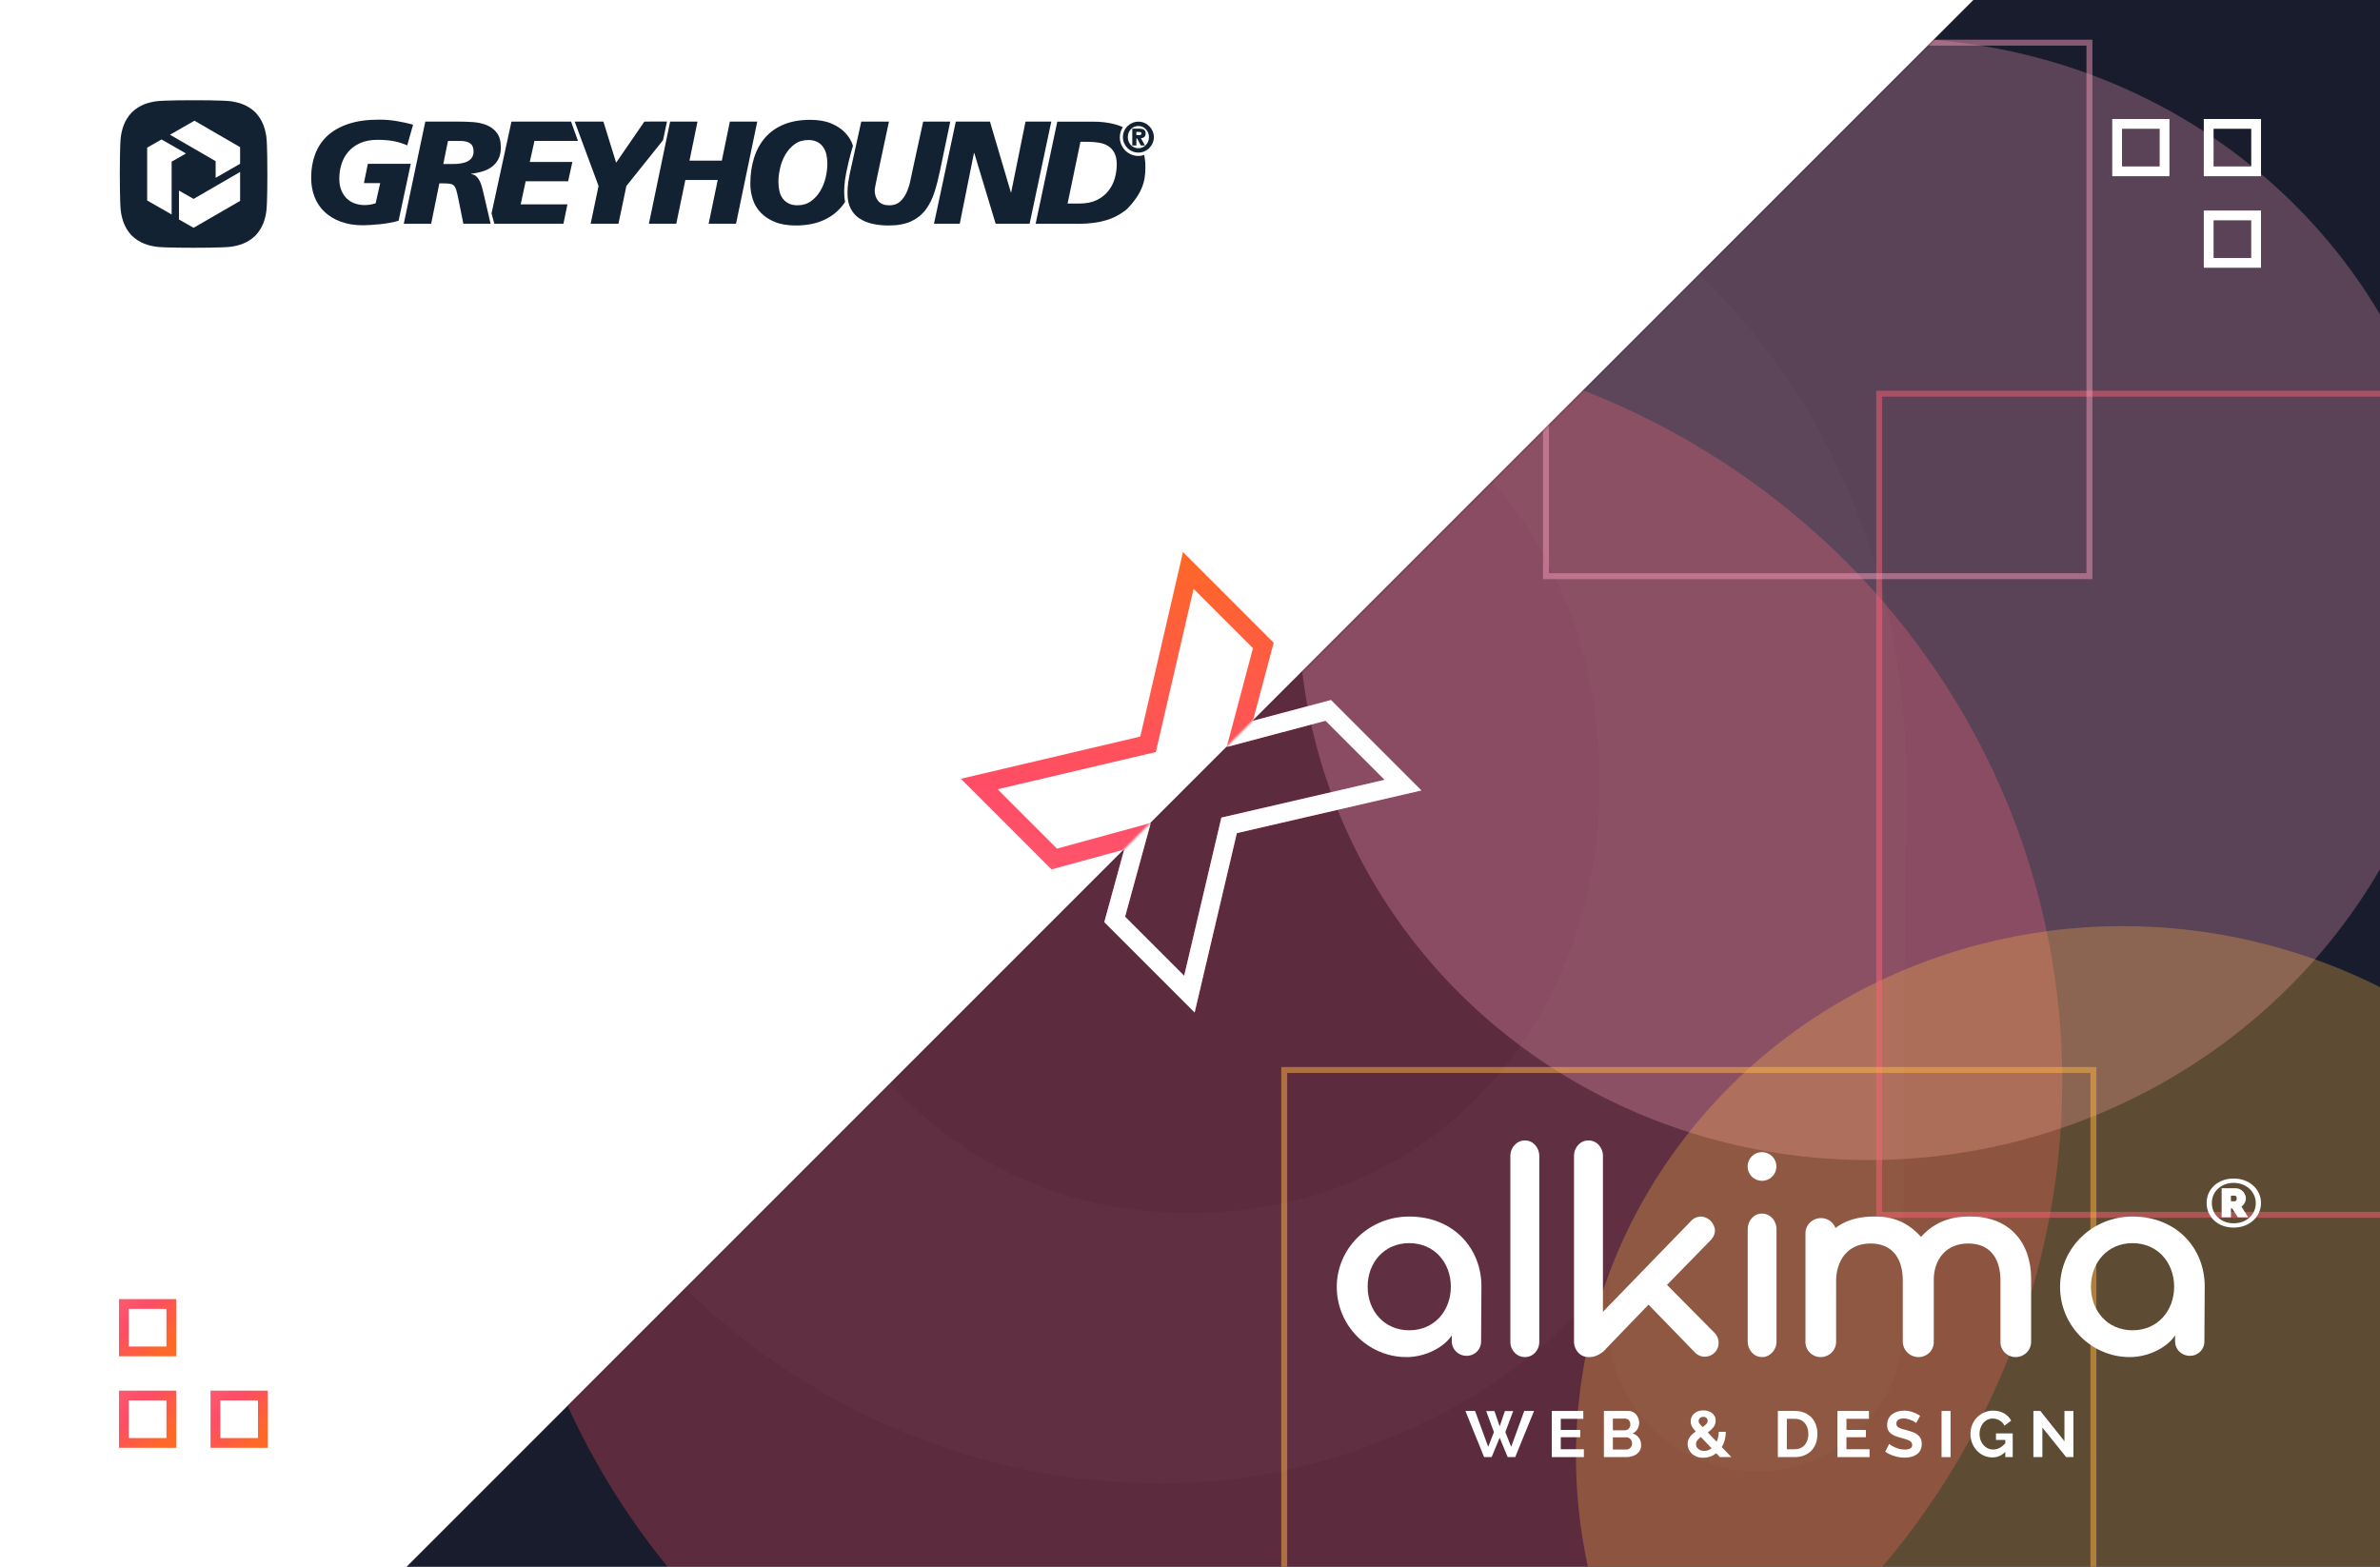 <?xml version="1.0" encoding="UTF-8"?>
<svg xmlns="http://www.w3.org/2000/svg" width="1200" height="790" viewBox="0 0 1200 790" fill="none">
  <g clip-path="url(#clip0_25_73)">
    <rect width="1200" height="790" fill="white"></rect>
    <rect x="1199.96" y="-205" width="1000" height="1697" transform="rotate(45 1199.96 -205)" fill="#181C2D"></rect>
    <path fill-rule="evenodd" clip-rule="evenodd" d="M642.184 324.046L631.733 363.409L671.096 352.958L716.673 398.535L623.622 420.058L602.349 510.485L556.789 464.925L566.818 428.324L530.217 438.353L484.515 392.651L574.942 371.378L596.465 278.327L642.184 324.046ZM582.77 379.176L503.002 397.942L532.936 427.876L580.224 414.918L567.266 462.207L597.058 491.998L615.824 412.231L698.133 393.192L668.342 363.401L618.511 376.631L631.741 326.8L601.808 296.867L582.77 379.176Z" fill="url(#paint0_linear_25_73)"></path>
    <mask id="mask0_25_73" style="mask-type:alpha" maskUnits="userSpaceOnUse" x="0" y="-205" width="1908" height="1908">
      <rect x="1199.96" y="-205" width="1000" height="1697" transform="rotate(45 1199.96 -205)" fill="white"></rect>
    </mask>
    <g mask="url(#mask0_25_73)">
      <g opacity="0.3" filter="url(#filter0_f_25_73)">
        <ellipse cx="384.544" cy="390.145" rx="384.544" ry="390.145" transform="matrix(0.724 0.69 -0.712 0.702 645.871 11.537)" fill="#FF4D66"></ellipse>
      </g>
      <g opacity="0.3" filter="url(#filter1_f_25_73)">
        <ellipse cx="285.268" cy="289.423" rx="285.268" ry="289.423" transform="matrix(0.724 0.69 -0.712 0.702 945.945 -98)" fill="#F599B9"></ellipse>
      </g>
      <g opacity="0.3" filter="url(#filter2_f_25_73)">
        <ellipse cx="277.121" cy="273.243" rx="277.121" ry="273.243" transform="matrix(0.724 0.69 -0.712 0.702 1068 354.769)" fill="#FFB744"></ellipse>
      </g>
      <path opacity="0.5" d="M1361.5 612.5L947.5 612.5L947.5 198.5L1361.5 198.5L1361.5 612.5Z" stroke="#FC6076" stroke-width="3"></path>
      <path opacity="0.5" d="M1055.5 948.5L647.5 948.5L647.5 539.5L1055.5 539.5L1055.5 948.5Z" stroke="#FFB744" stroke-width="3"></path>
      <path opacity="0.5" d="M1053.5 290.5L779.5 290.5L779.5 21.5L1053.5 21.5L1053.5 290.5Z" stroke="#F599B9" stroke-width="3"></path>
      <path fill-rule="evenodd" clip-rule="evenodd" d="M642.182 324.046L631.731 363.409L671.094 352.958L716.671 398.535L623.62 420.058L602.347 510.485L556.787 464.925L566.816 428.324L530.215 438.353L484.513 392.651L574.94 371.378L596.463 278.327L642.182 324.046ZM582.768 379.176L503 397.942L532.934 427.876L580.222 414.918L567.264 462.207L597.056 491.998L615.822 412.231L698.131 393.192L668.34 363.401L618.509 376.631L631.739 326.8L601.806 296.867L582.768 379.176Z" fill="white"></path>
    </g>
    <g opacity="0.02">
      <path d="M953.793 696.229C957.363 687.409 959.104 677.981 958.916 668.494L960.487 394.505C962.06 204.907 823.62 41.503 600.279 41.502C552.855 41.333 505.864 50.337 461.996 67.997C418.128 85.657 378.247 111.627 344.639 144.419C311.03 177.211 284.354 216.18 266.141 259.094C247.927 302.008 238.534 348.022 238.5 394.501C238.5 590.263 395.796 747.5 586.141 747.5C637.281 747.5 685.661 733.623 725.386 713.002C764.375 692.763 795.062 666.01 811.834 639.461V668.495C811.82 678.067 813.733 687.547 817.465 696.392C821.196 705.237 826.671 713.273 833.577 720.04C840.482 726.807 848.681 732.171 857.704 735.827C866.727 739.482 876.398 741.356 886.161 741.343C895.843 741.324 905.423 739.416 914.345 735.729C923.266 732.043 931.349 726.651 938.122 719.87C944.895 713.088 950.223 705.052 953.793 696.229ZM393.436 393.988C393.436 274.154 474.935 175.908 600.279 175.908C725.622 175.908 807.122 274.154 807.122 393.988C807.122 513.822 725.622 612.068 600.279 612.068C474.935 612.068 393.436 513.822 393.436 393.988Z" fill="white" stroke="white"></path>
    </g>
    <path d="M749.338 711.469H753.507L756.132 719.171L758.758 711.469H762.959L758.988 722.055L761.942 729.494L768.539 711.404H773.462L763.977 734.672H760.169L756.132 724.906L752.095 734.672H748.288L738.868 711.404H743.726L750.356 729.494L753.244 722.055L749.338 711.469Z" fill="white"></path>
    <path d="M798.595 730.707V734.672H782.414V711.404H798.299V715.369H786.943V720.973H796.757V724.644H786.943V730.707H798.595Z" fill="white"></path>
    <path d="M827.464 728.675C827.464 729.658 827.267 730.521 826.873 731.264C826.479 732.007 825.932 732.629 825.232 733.132C824.554 733.634 823.755 734.017 822.836 734.279C821.939 734.541 820.976 734.672 819.948 734.672H808.69V711.404H821.162C821.972 711.404 822.705 711.579 823.361 711.928C824.018 712.278 824.576 712.737 825.035 713.305C825.495 713.851 825.845 714.484 826.085 715.205C826.348 715.905 826.479 716.615 826.479 717.336C826.479 718.472 826.195 719.542 825.626 720.547C825.057 721.53 824.225 722.262 823.131 722.743C824.466 723.136 825.516 723.846 826.282 724.873C827.07 725.878 827.464 727.145 827.464 728.675ZM822.902 727.823C822.902 727.408 822.825 727.014 822.672 726.643C822.541 726.25 822.355 725.911 822.114 725.627C821.873 725.343 821.589 725.124 821.261 724.971C820.932 724.797 820.571 724.709 820.177 724.709H813.219V730.838H819.948C820.363 730.838 820.746 730.761 821.096 730.608C821.468 730.455 821.786 730.248 822.048 729.986C822.311 729.702 822.519 729.374 822.672 729.002C822.825 728.631 822.902 728.238 822.902 727.823ZM813.219 715.271V721.137H819.258C820.024 721.137 820.67 720.875 821.195 720.351C821.742 719.826 822.015 719.105 822.015 718.188C822.015 717.292 821.764 716.582 821.261 716.057C820.779 715.533 820.177 715.271 819.455 715.271H813.219Z" fill="white"></path>
    <path d="M867.175 734.672L865.337 732.738C864.374 733.481 863.335 734.049 862.219 734.443C861.103 734.814 859.955 735 858.773 735C857.569 735 856.475 734.814 855.491 734.443C854.528 734.071 853.707 733.569 853.029 732.935C852.351 732.302 851.826 731.57 851.454 730.739C851.082 729.887 850.896 729.002 850.896 728.085C850.896 727.364 851.005 726.697 851.224 726.086C851.443 725.474 851.738 724.917 852.11 724.414C852.504 723.89 852.942 723.409 853.423 722.972C853.926 722.535 854.451 722.131 854.998 721.76C854.058 720.711 853.39 719.815 852.996 719.073C852.624 718.308 852.438 717.51 852.438 716.68C852.438 715.85 852.603 715.096 852.931 714.419C853.259 713.72 853.707 713.13 854.276 712.649C854.845 712.147 855.513 711.764 856.279 711.502C857.066 711.24 857.92 711.109 858.839 711.109C859.648 711.109 860.425 711.218 861.169 711.437C861.913 711.655 862.569 711.983 863.138 712.42C863.707 712.835 864.167 713.37 864.517 714.026C864.867 714.659 865.042 715.402 865.042 716.254C865.042 717.521 864.67 718.636 863.926 719.597C863.182 720.536 862.23 721.421 861.07 722.251L865.534 726.905C865.862 726.206 866.114 725.441 866.289 724.611C866.486 723.781 866.584 722.885 866.584 721.924H870.162C870.14 723.475 869.954 724.884 869.604 726.151C869.254 727.418 868.762 728.576 868.127 729.625L872.952 734.672H867.175ZM859.2 731.559C860.556 731.559 861.814 731.111 862.974 730.215L857.591 724.545C856.826 725.092 856.224 725.649 855.786 726.217C855.349 726.785 855.13 727.418 855.13 728.118C855.13 728.576 855.228 729.024 855.425 729.461C855.622 729.876 855.896 730.237 856.246 730.543C856.618 730.849 857.055 731.1 857.559 731.297C858.062 731.471 858.609 731.559 859.2 731.559ZM856.443 716.549C856.443 716.746 856.475 716.942 856.541 717.139C856.607 717.314 856.716 717.51 856.869 717.729C857.022 717.947 857.219 718.199 857.46 718.483C857.723 718.767 858.051 719.116 858.445 719.531C859.276 718.963 859.911 718.439 860.348 717.958C860.786 717.456 861.005 716.91 861.005 716.32C861.005 715.73 860.797 715.26 860.381 714.91C859.987 714.539 859.473 714.353 858.839 714.353C858.138 714.353 857.559 714.572 857.099 715.009C856.661 715.424 856.443 715.937 856.443 716.549Z" fill="white"></path>
    <path d="M896.391 734.672V711.404H904.859C906.763 711.404 908.426 711.71 909.848 712.321C911.292 712.933 912.496 713.763 913.458 714.812C914.421 715.861 915.143 717.095 915.625 718.515C916.106 719.914 916.347 721.41 916.347 723.005C916.347 724.775 916.073 726.381 915.526 727.823C915.001 729.243 914.235 730.466 913.229 731.493C912.222 732.498 911.008 733.285 909.585 733.853C908.185 734.399 906.61 734.672 904.859 734.672H896.391ZM911.785 723.005C911.785 721.891 911.631 720.864 911.325 719.925C911.019 718.985 910.57 718.177 909.979 717.499C909.389 716.822 908.656 716.298 907.78 715.926C906.927 715.555 905.953 715.369 904.859 715.369H900.921V730.707H904.859C905.975 730.707 906.96 730.51 907.813 730.117C908.688 729.723 909.41 729.188 909.979 728.511C910.57 727.812 911.019 726.992 911.325 726.053C911.631 725.114 911.785 724.098 911.785 723.005Z" fill="white"></path>
    <path d="M942.631 730.707V734.672H926.45V711.404H942.335V715.369H930.979V720.973H940.793V724.644H930.979V730.707H942.631Z" fill="white"></path>
    <path d="M966.129 717.499C965.976 717.347 965.691 717.139 965.276 716.877C964.882 716.615 964.389 716.363 963.799 716.123C963.23 715.861 962.606 715.642 961.928 715.468C961.249 715.293 960.56 715.205 959.86 715.205C958.613 715.205 957.683 715.435 957.07 715.894C956.458 716.352 956.151 716.997 956.151 717.827C956.151 718.308 956.261 718.712 956.479 719.04C956.72 719.346 957.059 719.619 957.497 719.859C957.934 720.099 958.481 720.318 959.138 720.514C959.816 720.711 960.593 720.919 961.468 721.137C962.606 721.443 963.634 721.771 964.553 722.12C965.494 722.47 966.282 722.907 966.917 723.431C967.573 723.956 968.076 724.589 968.426 725.332C968.776 726.053 968.952 726.949 968.952 728.019C968.952 729.265 968.711 730.335 968.229 731.231C967.77 732.105 967.135 732.815 966.326 733.361C965.538 733.907 964.619 734.312 963.569 734.574C962.54 734.814 961.457 734.934 960.319 734.934C958.569 734.934 956.84 734.672 955.134 734.148C953.427 733.623 951.895 732.88 950.539 731.919L952.541 728.019C952.738 728.216 953.088 728.478 953.591 728.806C954.116 729.112 954.729 729.428 955.429 729.756C956.129 730.062 956.906 730.324 957.759 730.543C958.613 730.761 959.488 730.87 960.385 730.87C962.88 730.87 964.127 730.073 964.127 728.478C964.127 727.976 963.985 727.55 963.7 727.2C963.416 726.85 963.011 726.545 962.486 726.282C961.961 726.02 961.326 725.78 960.582 725.561C959.838 725.343 959.007 725.103 958.088 724.84C956.972 724.535 955.998 724.207 955.167 723.857C954.357 723.486 953.679 723.06 953.132 722.579C952.585 722.077 952.169 721.509 951.884 720.875C951.622 720.22 951.491 719.444 951.491 718.548C951.491 717.368 951.709 716.32 952.147 715.402C952.585 714.484 953.186 713.72 953.952 713.108C954.74 712.496 955.648 712.037 956.676 711.732C957.705 711.404 958.81 711.24 959.991 711.24C961.632 711.24 963.142 711.502 964.521 712.027C965.899 712.529 967.103 713.13 968.131 713.829L966.129 717.499Z" fill="white"></path>
    <path d="M978.938 734.672V711.404H983.468V734.672H978.938Z" fill="white"></path>
    <path d="M1011.08 732.05C1009.22 733.907 1007.05 734.836 1004.58 734.836C1003.04 734.836 1001.6 734.53 1000.24 733.918C998.909 733.307 997.739 732.465 996.732 731.395C995.747 730.324 994.96 729.068 994.369 727.626C993.8 726.162 993.516 724.589 993.516 722.907C993.516 721.312 993.8 719.815 994.369 718.417C994.96 716.997 995.758 715.763 996.765 714.714C997.793 713.643 998.997 712.802 1000.38 712.19C1001.75 711.557 1003.25 711.24 1004.87 711.24C1007.06 711.24 1008.93 711.699 1010.48 712.616C1012.06 713.534 1013.24 714.768 1014.03 716.32L1010.65 718.81C1010.06 717.652 1009.23 716.768 1008.15 716.156C1007.1 715.544 1005.95 715.238 1004.71 715.238C1003.72 715.238 1002.82 715.446 1001.98 715.861C1001.17 716.276 1000.47 716.844 999.883 717.565C999.314 718.286 998.865 719.116 998.537 720.056C998.231 720.995 998.078 721.989 998.078 723.038C998.078 724.13 998.253 725.157 998.603 726.119C998.953 727.058 999.434 727.877 1000.05 728.576C1000.66 729.276 1001.38 729.833 1002.21 730.248C1003.07 730.641 1003.99 730.838 1004.97 730.838C1007.22 730.838 1009.26 729.778 1011.08 727.659V726.02H1006.38V722.71H1014.82V734.672H1011.08V732.05Z" fill="white"></path>
    <path d="M1029.77 719.761V734.672H1025.24V711.404H1028.75L1040.9 726.676V711.437H1045.43V734.672H1041.75L1029.77 719.761Z" fill="white"></path>
    <path d="M746.776 676.35C746.795 677.297 746.62 678.238 746.262 679.119C745.903 679.999 745.368 680.801 744.688 681.478C744.007 682.155 743.195 682.693 742.299 683.061C741.402 683.429 740.44 683.62 739.467 683.621C738.486 683.623 737.514 683.436 736.607 683.071C735.701 682.706 734.877 682.17 734.183 681.495C733.489 680.819 732.939 680.017 732.564 679.134C732.189 678.251 731.997 677.305 731.999 676.35V673.256C728.662 678.671 719.446 684.24 709.117 684.24C689.89 684.24 674 668.46 674 648.811C674.003 644.146 674.952 639.528 676.792 635.221C678.632 630.914 681.327 627.003 684.722 623.712C688.117 620.42 692.146 617.814 696.577 616.041C701.009 614.269 705.756 613.365 710.547 613.382C733.111 613.382 747.094 629.781 746.935 648.811L746.776 676.35ZM710.547 626.79C697.835 626.79 689.572 636.692 689.572 648.76C689.572 660.827 697.835 670.729 710.547 670.729C723.259 670.729 731.522 660.827 731.522 648.76C731.522 636.692 723.259 626.79 710.547 626.79Z" fill="white"></path>
    <path d="M768.872 684.24C764.82 684.24 761.524 680.882 761.524 676.563V582.837C761.524 578.519 764.82 575 768.872 575C772.924 575 776.111 578.519 776.111 582.837V676.563C776.111 680.882 772.924 684.24 768.872 684.24Z" fill="white"></path>
    <path d="M888.407 595.376C886.479 595.376 884.631 594.613 883.268 593.256C881.905 591.899 881.14 590.059 881.14 588.14C881.14 586.221 881.905 584.381 883.268 583.024C884.631 581.667 886.479 580.904 888.407 580.904C890.334 580.904 892.182 581.667 893.545 583.024C894.908 584.381 895.673 586.221 895.673 588.14C895.673 590.059 894.908 591.899 893.545 593.256C892.182 594.613 890.334 595.376 888.407 595.376ZM888.407 684.24C884.369 684.24 881.194 680.703 881.194 676.361V619.762C881.194 615.421 884.316 611.884 888.407 611.884C892.497 611.884 895.727 615.421 895.727 619.762V676.361C895.727 680.703 892.444 684.24 888.407 684.24Z" fill="white"></path>
    <path d="M1111.46 676.35C1111.48 677.297 1111.3 678.238 1110.94 679.119C1110.59 679.999 1110.05 680.801 1109.37 681.478C1108.69 682.155 1107.88 682.693 1106.98 683.061C1106.09 683.429 1105.12 683.62 1104.15 683.621C1103.17 683.623 1102.2 683.436 1101.29 683.071C1100.38 682.706 1099.56 682.17 1098.87 681.495C1098.17 680.819 1097.62 680.017 1097.25 679.134C1096.87 678.251 1096.68 677.305 1096.68 676.35V673.256C1093.34 678.671 1084.13 684.24 1073.8 684.24C1054.57 684.24 1038.68 668.46 1038.68 648.811C1038.69 644.146 1039.64 639.528 1041.48 635.221C1043.31 630.914 1046.01 627.003 1049.4 623.712C1052.8 620.42 1056.83 617.814 1061.26 616.041C1065.69 614.269 1070.44 613.365 1075.23 613.382C1097.79 613.382 1111.78 629.781 1111.62 648.811L1111.46 676.35ZM1075.23 626.79C1062.52 626.79 1054.26 636.692 1054.26 648.76C1054.26 660.827 1062.52 670.729 1075.23 670.729C1087.94 670.729 1096.2 660.827 1096.2 648.76C1096.2 636.692 1087.94 626.79 1075.23 626.79Z" fill="white"></path>
    <path d="M808.203 582.837C808.203 578.519 805.039 575 800.91 575C796.78 575 793.616 578.519 793.616 582.837V676.403C793.616 680.722 796.78 684.24 800.91 684.24C801.093 684.24 801.274 684.234 801.453 684.22C801.589 684.233 801.707 684.24 801.796 684.24C805.182 684.135 808.568 681.67 810.027 679.73L831.179 657.806L854.362 681.67C855.037 682.455 855.88 683.076 856.828 683.484C857.775 683.893 858.803 684.08 859.833 684.031C861.627 683.981 863.331 683.231 864.586 681.939C865.84 680.647 866.546 678.914 866.553 677.107C866.556 675.378 865.947 673.704 864.834 672.387L840.504 647.841L861.864 625.969C863.531 624.396 864.678 622.56 864.678 620.462C864.678 618.731 863.896 617.315 862.958 616.057C862.288 615.245 861.453 614.587 860.51 614.126C859.566 613.664 858.536 613.411 857.488 613.382C855.948 613.426 854.465 613.979 853.268 614.955L808.203 661.422V582.837Z" fill="white"></path>
    <path d="M1016.29 684.24C1015.27 684.236 1014.27 684.033 1013.33 683.646C1012.39 683.258 1011.54 682.692 1010.83 681.98C1010.12 681.269 1009.56 680.427 1009.18 679.502C1008.81 678.577 1008.62 677.588 1008.64 676.593V645.69C1008.64 635.077 1003.86 626.962 992.384 626.962C980.911 626.962 975.014 635.389 975.014 645.222V676.593C975.03 677.588 974.845 678.577 974.468 679.502C974.091 680.427 973.531 681.269 972.82 681.98C972.108 682.692 971.26 683.258 970.324 683.646C969.387 684.033 968.382 684.236 967.365 684.24C965.279 684.241 963.277 683.44 961.787 682.01C960.297 680.58 959.439 678.635 959.397 676.593V645.69C959.397 635.077 954.617 626.962 943.143 626.962C931.351 626.962 925.773 635.858 925.773 645.846V676.593C925.77 678.62 924.947 680.564 923.483 681.997C922.019 683.431 920.035 684.238 917.965 684.24C916.948 684.236 915.943 684.033 915.006 683.646C914.07 683.258 913.222 682.692 912.51 681.98C911.799 681.269 911.239 680.427 910.862 679.502C910.485 678.577 910.3 677.588 910.316 676.593V621.811C910.316 619.783 911.138 617.838 912.603 616.403C914.067 614.969 916.053 614.164 918.124 614.164C920.195 614.164 922.181 614.969 923.646 616.403C924.447 617.188 925.056 618.126 925.443 619.146C933.158 613.381 941.543 613.382 945.714 613.383L945.852 613.383C954.298 613.383 961.894 616.192 968.587 623.632C978.042 613.019 989.728 613.383 993.765 613.383C1013.21 613.383 1024.1 626.493 1024.1 644.754V676.593C1024.09 678.62 1023.27 680.564 1021.81 681.997C1020.34 683.431 1018.36 684.238 1016.29 684.24Z" fill="white"></path>
    <path d="M1126.19 618.942C1124.22 618.942 1122.41 618.633 1120.75 618.017C1119.1 617.401 1117.65 616.533 1116.42 615.415C1115.22 614.296 1114.27 612.984 1113.58 611.477C1112.92 609.971 1112.59 608.327 1112.59 606.546C1112.59 604.789 1112.92 603.157 1113.58 601.65C1114.27 600.143 1115.22 598.842 1116.42 597.747C1117.65 596.628 1119.1 595.761 1120.75 595.144C1122.41 594.528 1124.22 594.22 1126.19 594.22C1128.15 594.22 1129.97 594.528 1131.66 595.144C1133.34 595.761 1134.79 596.628 1136.02 597.747C1137.28 598.842 1138.25 600.143 1138.93 601.65C1139.64 603.157 1140 604.789 1140 606.546C1140 608.327 1139.64 609.971 1138.93 611.477C1138.25 612.984 1137.28 614.296 1136.02 615.415C1134.79 616.533 1133.34 617.401 1131.66 618.017C1129.97 618.633 1128.15 618.942 1126.19 618.942ZM1126.22 616.784C1128.33 616.784 1130.22 616.351 1131.9 615.483C1133.58 614.593 1134.91 613.383 1135.88 611.854C1136.88 610.324 1137.37 608.589 1137.37 606.649C1137.37 605.211 1137.09 603.876 1136.52 602.643C1135.98 601.41 1135.21 600.326 1134.21 599.39C1133.22 598.454 1132.03 597.724 1130.66 597.199C1129.31 596.674 1127.83 596.411 1126.22 596.411C1124.61 596.411 1123.13 596.674 1121.78 597.199C1120.44 597.724 1119.26 598.454 1118.27 599.39C1117.3 600.303 1116.54 601.376 1116 602.609C1115.48 603.841 1115.22 605.165 1115.22 606.581C1115.22 607.996 1115.48 609.32 1116 610.553C1116.54 611.785 1117.3 612.87 1118.27 613.805C1119.26 614.741 1120.44 615.472 1121.78 615.997C1123.13 616.522 1124.61 616.784 1126.22 616.784ZM1120.15 599.116H1127.22C1128.21 599.116 1129.1 599.379 1129.88 599.904C1130.66 600.406 1131.27 601.045 1131.69 601.821C1132.14 602.597 1132.37 603.408 1132.37 604.252C1132.37 604.777 1132.27 605.302 1132.08 605.827C1131.89 606.352 1131.63 606.832 1131.3 607.265C1130.99 607.699 1130.61 608.076 1130.16 608.395L1133.57 613.771H1128.35L1125.48 609.286H1124.84V613.771H1120.15V599.116ZM1126.72 605.656C1126.98 605.656 1127.22 605.565 1127.43 605.382C1127.64 605.2 1127.75 604.823 1127.75 604.252C1127.75 603.636 1127.63 603.248 1127.39 603.088C1127.16 602.928 1126.91 602.848 1126.65 602.848H1124.84V605.656H1126.72Z" fill="white"></path>
    <rect x="1067.46" y="62.464" width="23.919" height="23.919" stroke="white" stroke-width="4.928"></rect>
    <rect x="1113.62" y="62.464" width="23.919" height="23.919" stroke="white" stroke-width="4.928"></rect>
    <rect x="1113.62" y="108.617" width="23.919" height="23.919" stroke="white" stroke-width="4.928"></rect>
    <rect x="132.536" y="727.536" width="23.919" height="23.919" transform="rotate(180 132.536 727.536)" stroke="url(#paint1_linear_25_73)" stroke-width="4.928"></rect>
    <rect x="86.382" y="727.536" width="23.919" height="23.919" transform="rotate(180 86.382 727.536)" stroke="url(#paint2_linear_25_73)" stroke-width="4.928"></rect>
    <rect x="86.382" y="681.382" width="23.919" height="23.919" transform="rotate(180 86.382 681.382)" stroke="url(#paint3_linear_25_73)" stroke-width="4.928"></rect>
    <path d="M205.352 73.296C203.089 72.308 200.781 71.604 198.443 71.154C196.105 70.72 193.438 70.496 190.425 70.496C186.978 70.496 184.026 71.05 181.568 72.158C179.11 73.266 177.101 74.749 175.543 76.591C173.984 78.433 172.86 80.53 172.141 82.866C171.421 85.203 171.077 87.569 171.077 89.98C171.077 92.392 171.421 94.279 172.111 95.956C172.8 97.633 173.729 99.011 174.883 100.12C176.037 101.228 177.386 102.052 178.945 102.591C180.489 103.13 182.152 103.4 183.921 103.4C185.689 103.4 187.473 103.1 189.391 102.516L191.684 92.332H183.486L185.479 82.597H207.106L200.976 111.292C199.702 111.682 198.248 112.026 196.615 112.326C194.996 112.625 193.348 112.85 191.699 113.03C190.05 113.209 188.462 113.344 186.933 113.434C185.404 113.539 184.101 113.584 183.021 113.584C178.885 113.584 175.198 113 171.946 111.816C168.694 110.633 165.951 109.001 163.718 106.904C161.485 104.807 159.776 102.291 158.622 99.341C157.468 96.39 156.884 93.14 156.884 89.606C156.884 85.323 157.543 81.384 158.877 77.804C160.211 74.21 162.249 71.125 165.007 68.549C167.764 65.972 171.286 63.951 175.603 62.498C179.904 61.045 185.06 60.326 191.07 60.326C194.217 60.326 197.169 60.566 199.927 61.03C202.685 61.495 205.457 62.094 208.275 62.842L205.322 73.326L205.352 73.296Z" fill="#132232"></path>
    <path d="M223.517 82.702H228.163C229.631 82.702 231.025 82.597 232.329 82.402C233.633 82.207 234.772 81.863 235.716 81.369C236.675 80.874 237.425 80.231 237.964 79.422C238.504 78.613 238.774 77.594 238.774 76.366C238.774 74.494 238.234 73.161 237.155 72.353C236.076 71.544 234.502 71.11 232.434 71.065H225.87L223.502 82.717L223.517 82.702ZM214.434 61.3H230.905C233.363 61.3 235.881 61.39 238.429 61.554C240.992 61.734 243.315 62.243 245.398 63.097C247.496 63.966 249.205 65.254 250.524 67.006C251.857 68.758 252.517 71.229 252.517 74.419C252.517 76.681 252.112 78.598 251.303 80.171C250.494 81.743 249.4 83.046 248.021 84.079C246.642 85.113 245.038 85.892 243.225 86.446C241.396 86.985 239.508 87.374 237.545 87.629V87.779C238.579 87.884 239.433 88.243 240.122 88.887C240.812 89.531 241.396 90.31 241.861 91.253C242.326 92.182 242.7 93.155 242.97 94.174C243.24 95.177 243.48 96.106 243.674 96.945L247.361 112.805H233.633L230.98 99.67C230.636 97.993 230.321 96.675 230.021 95.716C229.721 94.758 229.317 94.039 228.807 93.545C228.298 93.051 227.578 92.751 226.664 92.631C225.75 92.511 224.536 92.451 223.007 92.451H221.523L217.387 112.82H203.584L214.434 61.33V61.3Z" fill="#132232"></path>
    <path d="M247.826 107.608L257.882 61.3H287.932L291.409 71.035H269.482L267.114 81.668H288.591L286.448 91.403H265.046L262.528 103.055H286.088L284.095 112.79H249.25L247.826 107.608Z" fill="#132232"></path>
    <path d="M301.795 93.769L289.76 61.3H304.238L310.652 82.028L324.905 61.3L336.295 61.285L334.302 70.675L315.823 93.769L311.836 112.79H297.808L301.795 93.769Z" fill="#132232"></path>
    <path d="M337.884 61.3H351.687L347.641 80.994H363.947L368.008 61.3H381.811L371.111 112.79H357.307L361.878 90.744H345.557L340.986 112.79H327.183L337.884 61.3Z" fill="#132232"></path>
    <path d="M417.151 82.552C417.151 80.919 416.986 79.392 416.672 77.939C416.357 76.486 415.802 75.228 415.038 74.135C414.274 73.056 413.284 72.203 412.055 71.559C410.827 70.915 409.313 70.6 407.559 70.6C404.892 70.6 402.614 71.289 400.725 72.667C398.822 74.045 397.263 75.782 396.034 77.864C394.805 79.961 393.906 82.222 393.337 84.694C392.767 87.15 392.482 89.471 392.482 91.628C392.482 93.245 392.632 94.788 392.962 96.241C393.277 97.693 393.831 98.951 394.58 100C395.345 101.063 396.334 101.902 397.578 102.546C398.807 103.19 400.306 103.504 402.074 103.504C404.727 103.504 407.005 102.815 408.908 101.438C410.812 100.06 412.37 98.337 413.599 96.271C414.828 94.204 415.727 91.942 416.297 89.486C416.866 87.03 417.151 84.709 417.151 82.552ZM426.653 87.18C424.765 96.66 426.098 101.767 426.098 101.767C425.244 103.19 424.81 103.654 423.73 104.867C421.213 107.698 418.08 109.869 414.319 111.397C410.557 112.925 406.18 113.689 401.22 113.689C397.038 113.689 393.486 113.089 390.594 111.876C387.686 110.678 385.318 109.091 383.505 107.159C381.676 105.212 380.373 102.995 379.548 100.479C378.739 97.963 378.319 95.387 378.319 92.736C378.319 87.869 378.964 83.436 380.238 79.452C381.527 75.468 383.415 72.068 385.918 69.237C388.436 66.407 391.568 64.235 395.33 62.708C399.092 61.18 403.468 60.416 408.444 60.416C412.625 60.416 416.177 61.015 419.069 62.228C421.977 63.426 424.33 65.014 426.158 66.946C427.987 68.893 429.261 70.945 430.07 73.491C430.07 73.491 428.242 79.257 426.653 87.195" fill="#132232"></path>
    <path d="M474.132 85.278C473.293 89.366 472.334 93.141 471.255 96.6C470.176 100.075 468.692 103.07 466.818 105.601C464.945 108.132 462.517 110.109 459.52 111.547C456.522 112.97 452.671 113.689 447.995 113.689C445.087 113.689 442.389 113.404 439.872 112.835C437.354 112.266 435.166 111.352 433.292 110.109C431.419 108.851 429.965 107.189 428.901 105.137C427.837 103.07 427.312 100.509 427.312 97.469C427.312 95.402 427.432 93.56 427.687 91.927C427.942 90.31 428.182 88.902 428.421 87.719L434.251 61.315H448.204L442 90.46C441.76 91.688 441.535 92.781 441.34 93.74C441.145 94.698 441.041 95.477 441.041 96.061C441.041 98.173 441.64 99.94 442.839 101.378C444.053 102.801 445.881 103.519 448.339 103.519C450.557 103.519 452.341 102.935 453.69 101.752C455.039 100.569 456.148 99.056 457.017 97.214C457.871 95.372 458.546 93.335 459.01 91.089C459.475 88.857 459.924 86.701 460.374 84.634L465.47 61.315H479.123L474.102 85.293L474.132 85.278Z" fill="#132232"></path>
    <path d="M481.926 61.3H499.131L509.682 97.004H509.832L517.071 61.3H530.064L519.139 112.79H502.008L491.233 77.16H491.068L483.919 112.79H470.925L481.926 61.3Z" fill="#132232"></path>
    <path d="M572.958 68.174H574.217C574.606 68.174 574.921 68.099 575.161 67.965C575.401 67.83 575.535 67.59 575.535 67.246C575.535 67.081 575.49 66.961 575.401 66.856C575.311 66.751 575.191 66.677 575.041 66.632C574.891 66.587 574.741 66.542 574.546 66.527C574.366 66.527 574.202 66.512 574.037 66.512H572.958V68.174ZM570.889 64.864H574.351C575.416 64.864 576.225 65.044 576.779 65.388C577.334 65.748 577.619 66.392 577.619 67.335C577.619 68.144 577.394 68.728 576.944 69.088C576.495 69.447 575.925 69.642 575.251 69.672L577.274 73.341H575.206L573.347 69.807H572.973V73.341H570.904V64.849L570.889 64.864ZM573.977 74.734C574.711 74.734 575.401 74.599 576.045 74.315C576.689 74.03 577.259 73.641 577.739 73.132C578.218 72.622 578.608 72.038 578.893 71.364C579.177 70.69 579.312 69.941 579.312 69.133C579.312 68.324 579.177 67.605 578.893 66.916C578.608 66.227 578.233 65.643 577.739 65.134C577.259 64.625 576.689 64.235 576.045 63.951C575.401 63.666 574.711 63.531 573.977 63.531C573.242 63.531 572.553 63.666 571.894 63.951C571.249 64.235 570.68 64.625 570.2 65.134C569.72 65.643 569.331 66.227 569.061 66.916C568.776 67.605 568.641 68.339 568.641 69.133C568.641 69.926 568.776 70.675 569.061 71.364C569.346 72.038 569.72 72.637 570.2 73.132C570.68 73.641 571.249 74.03 571.894 74.315C572.538 74.599 573.227 74.734 573.977 74.734ZM573.977 76.936C572.898 76.936 571.879 76.726 570.934 76.322C569.99 75.917 569.166 75.348 568.462 74.644C567.757 73.94 567.203 73.117 566.783 72.173C566.378 71.229 566.168 70.211 566.168 69.133C566.168 68.054 566.378 67.036 566.783 66.107C567.188 65.164 567.757 64.34 568.462 63.636C569.166 62.932 569.99 62.378 570.934 61.959C571.879 61.554 572.883 61.345 573.977 61.345C575.071 61.345 576.075 61.554 577.004 61.959C577.948 62.363 578.773 62.932 579.477 63.636C580.181 64.34 580.736 65.164 581.156 66.107C581.56 67.051 581.77 68.054 581.77 69.133C581.77 70.211 581.56 71.229 581.156 72.173C580.751 73.117 580.181 73.94 579.477 74.644C578.773 75.348 577.948 75.902 577.004 76.322C576.06 76.726 575.041 76.936 573.977 76.936Z" fill="#132232"></path>
    <path d="M562.047 90.04C561.358 92.377 560.264 94.473 558.765 96.345C557.266 98.218 555.333 99.73 552.965 100.883C550.597 102.037 547.719 102.621 544.332 102.621H538.277L544.767 71.484H548.169C550.282 71.484 552.261 71.634 554.074 71.933C555.887 72.233 557.461 72.802 558.795 73.671C560.129 74.524 561.163 75.692 561.927 77.175C562.692 78.643 563.066 80.575 563.066 82.926C563.066 85.278 562.722 87.719 562.032 90.055M577.484 82.312C577.379 81.039 577.124 79.332 576.929 78.119C576 78.418 575.026 78.628 573.992 78.628C568.806 78.628 564.61 74.434 564.61 69.237C564.61 67.335 565.179 65.568 566.154 64.1C564.865 63.516 563.471 63.007 561.957 62.618C558.705 61.764 555.048 61.33 550.957 61.33H533.092L522.166 112.82H544.392C549.218 112.82 553.639 112.236 557.686 111.053C561.687 109.884 565.419 107.803 568.312 105.332C577.784 95.567 577.559 88.588 577.484 82.312Z" fill="#132232"></path>
    <path d="M134.283 68.878C133.729 65.194 132.605 60.686 128.738 56.627C124.691 52.748 120.195 51.64 116.523 51.071C112.851 50.502 97.609 50.547 97.609 50.547C97.609 50.547 82.368 50.517 78.696 51.071C75.024 51.625 70.528 52.748 66.481 56.627C62.614 60.686 61.49 65.194 60.936 68.878C60.411 72.383 60.411 86.416 60.411 87.734C60.411 89.052 60.411 103.085 60.936 106.59C61.49 110.274 62.614 114.782 66.481 118.841C70.528 122.72 75.024 123.828 78.696 124.397C82.368 124.951 97.609 124.921 97.609 124.921C97.609 124.921 112.851 124.951 116.523 124.397C120.195 123.843 124.691 122.72 128.738 118.841C132.605 114.782 133.729 110.274 134.283 106.59C134.808 103.085 134.808 89.052 134.808 87.734C134.808 86.416 134.808 72.383 134.283 68.878Z" fill="#132232"></path>
    <path d="M86.534 108.147L74.2 101.078V74.434L81.438 70.316L93.773 77.385L86.534 81.504V108.147Z" fill="white"></path>
    <path d="M121.064 101.288L97.609 114.857L90.236 110.663V96.091L97.609 100.284L121.064 86.7V101.288Z" fill="white"></path>
    <path d="M121.064 82.582L108.73 89.651V81.264L85.71 67.934L98.044 60.865L121.064 74.195V82.582Z" fill="white"></path>
  </g>
  <defs>
    <filter id="filter0_f_25_73" x="-47.04" y="-130.635" width="1386.84" height="1362.39" color-interpolation-filters="sRGB">
      <feFlood flood-opacity="0" result="BackgroundImageFix"></feFlood>
      <feBlend mode="normal" in="SourceGraphic" in2="BackgroundImageFix" result="shape"></feBlend>
      <feGaussianBlur stdDeviation="150" result="effect1_foregroundBlur_25_73"></feGaussianBlur>
    </filter>
    <filter id="filter1_f_25_73" x="354.471" y="-280.918" width="1183.7" height="1165.57" color-interpolation-filters="sRGB">
      <feFlood flood-opacity="0" result="BackgroundImageFix"></feFlood>
      <feBlend mode="normal" in="SourceGraphic" in2="BackgroundImageFix" result="shape"></feBlend>
      <feGaussianBlur stdDeviation="150" result="effect1_foregroundBlur_25_73"></feGaussianBlur>
    </filter>
    <filter id="filter2_f_25_73" x="494.441" y="166.915" width="1159.12" height="1141.49" color-interpolation-filters="sRGB">
      <feFlood flood-opacity="0" result="BackgroundImageFix"></feFlood>
      <feBlend mode="normal" in="SourceGraphic" in2="BackgroundImageFix" result="shape"></feBlend>
      <feGaussianBlur stdDeviation="150" result="effect1_foregroundBlur_25_73"></feGaussianBlur>
    </filter>
    <linearGradient id="paint0_linear_25_73" x1="603.536" y1="511.672" x2="610.594" y2="278.755" gradientUnits="userSpaceOnUse">
      <stop stop-color="#FC6076"></stop>
      <stop offset="0.484" stop-color="#FF4D66"></stop>
      <stop offset="1" stop-color="#FF6826"></stop>
    </linearGradient>
    <linearGradient id="paint1_linear_25_73" x1="163.846" y1="758.846" x2="135" y2="730" gradientUnits="userSpaceOnUse">
      <stop stop-color="#FC6076"></stop>
      <stop offset="0.484" stop-color="#FF4D66"></stop>
      <stop offset="1" stop-color="#FF6826"></stop>
    </linearGradient>
    <linearGradient id="paint2_linear_25_73" x1="117.692" y1="758.846" x2="88.846" y2="730" gradientUnits="userSpaceOnUse">
      <stop stop-color="#FC6076"></stop>
      <stop offset="0.484" stop-color="#FF4D66"></stop>
      <stop offset="1" stop-color="#FF6826"></stop>
    </linearGradient>
    <linearGradient id="paint3_linear_25_73" x1="117.692" y1="712.693" x2="88.846" y2="683.846" gradientUnits="userSpaceOnUse">
      <stop stop-color="#FC6076"></stop>
      <stop offset="0.484" stop-color="#FF4D66"></stop>
      <stop offset="1" stop-color="#FF6826"></stop>
    </linearGradient>
    <clipPath id="clip0_25_73">
      <rect width="1200" height="790" fill="white"></rect>
    </clipPath>
  </defs>
</svg>
